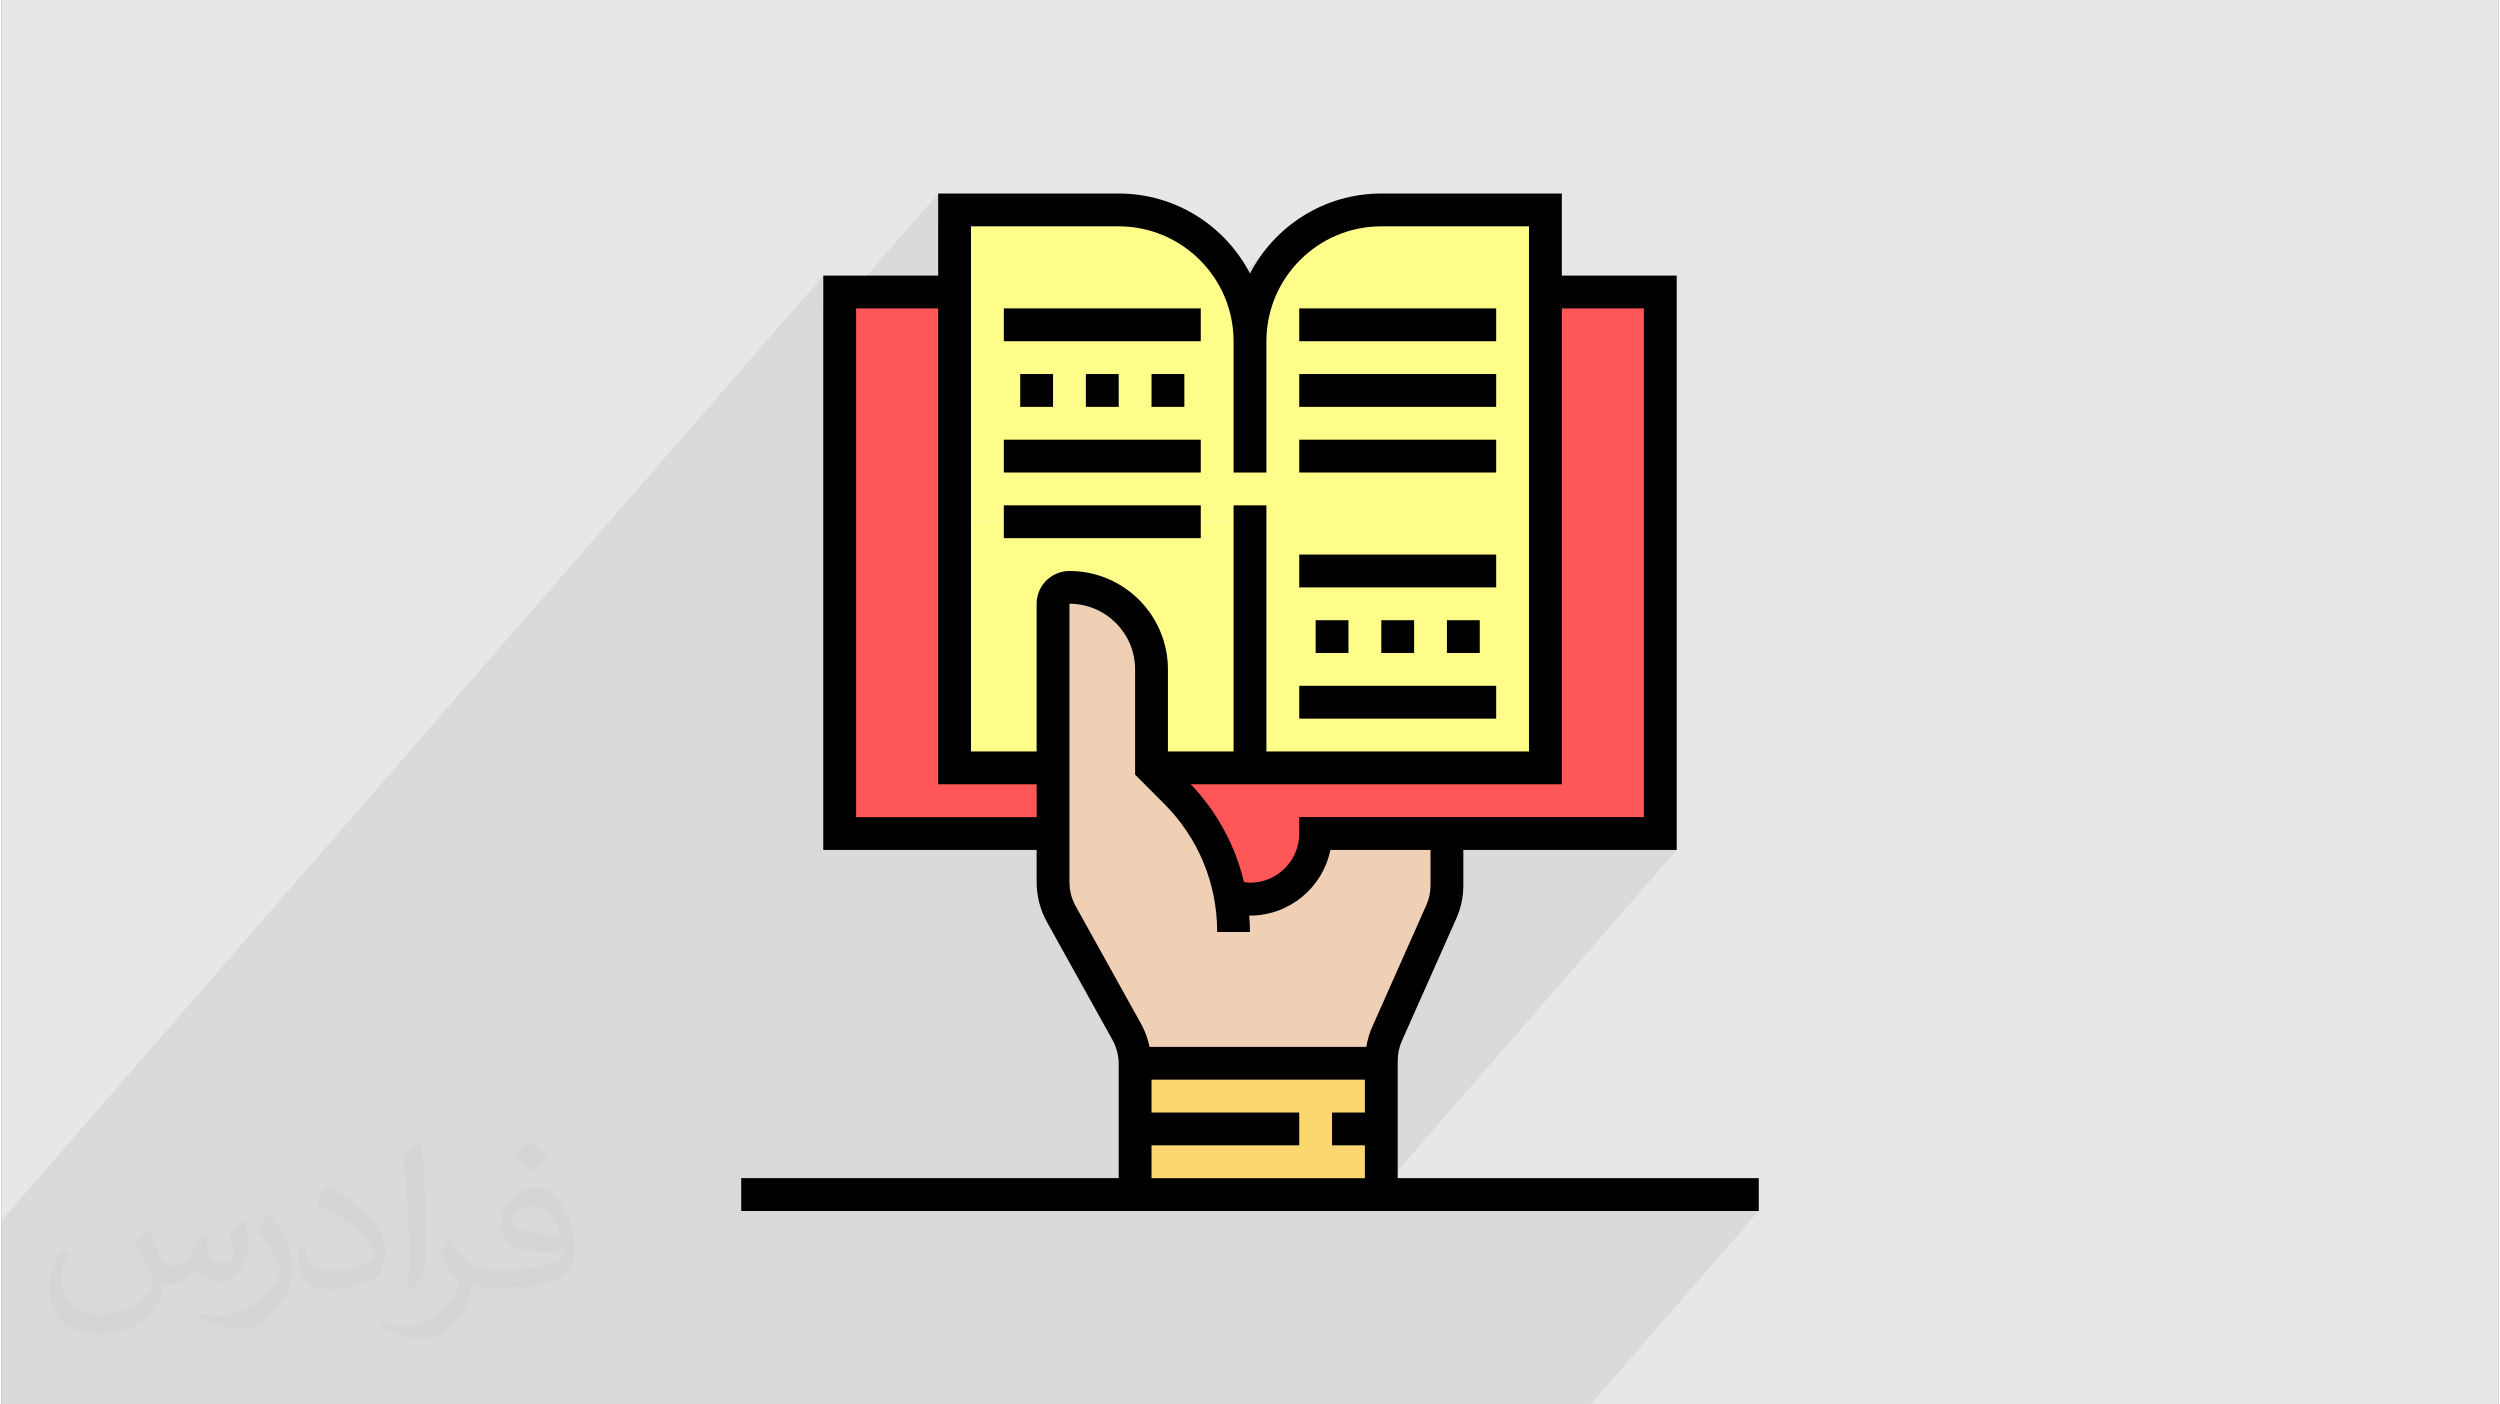 <?xml version="1.0" encoding="UTF-8"?>
<!DOCTYPE svg PUBLIC "-//W3C//DTD SVG 1.0//EN" "http://www.w3.org/TR/2001/REC-SVG-20010904/DTD/svg10.dtd">
<!-- Creator: CorelDRAW 2017 -->
<svg xmlns="http://www.w3.org/2000/svg" xml:space="preserve" width="356px" height="200px" version="1.0" shape-rendering="geometricPrecision" text-rendering="geometricPrecision" image-rendering="optimizeQuality" fill-rule="evenodd" clip-rule="evenodd"
viewBox="0 0 35600 20025"
 xmlns:xlink="http://www.w3.org/1999/xlink">
 <rect x="0" y="0" width="35600" height="20025" fill="#808080" stroke="none"/>
 <g id="Layer_x0020_1">
  <g id="_2600308570256">
   <path fill="#E6E7E8" d="M0 0l35600 0 0 20025 -35600 0 0 -20025z"/>
   <path fill="#373435" fill-opacity="0.031" d="M2082 17547c68,104 112,203 155,312 32,64 49,183 199,183 44,0 107,-14 163,-45 63,-33 111,-83 136,-159l60 -202 146 -72 10 10c-20,77 -25,149 -25,206 0,170 146,234 262,234 68,0 129,-34 129,-95 0,-81 -34,-217 -78,-339 68,-68 136,-136 214,-191l12 6c34,144 53,287 53,381 0,93 -41,196 -75,264 -70,132 -194,238 -344,238 -114,0 -241,-58 -328,-163l-5 0c-82,101 -209,193 -412,193l-63 0c-10,134 -39,229 -83,314 -121,237 -480,404 -818,404 -470,0 -706,-272 -706,-633 0,-223 73,-431 185,-578l92 38c-70,134 -117,262 -117,385 0,338 275,499 592,499 294,0 658,-187 724,-404 -25,-237 -114,-348 -250,-565 41,-72 94,-144 160,-221l12 0 0 0zm5421 -1274c99,62 196,136 291,221 -53,74 -119,142 -201,202 -95,-77 -190,-143 -287,-213 66,-74 131,-146 197,-210l0 0zm51 926c-160,0 -291,105 -291,183 0,168 320,219 703,217 -48,-196 -216,-400 -412,-400zm-359 895c208,0 390,-6 529,-41 155,-39 286,-118 286,-171 0,-15 0,-31 -5,-46 -87,8 -187,8 -274,8 -282,0 -498,-64 -583,-222 -21,-44 -36,-93 -36,-149 0,-152 66,-303 182,-406 97,-85 204,-138 313,-138 197,0 354,158 464,408 60,136 101,293 101,491 0,132 -36,243 -118,326 -153,148 -435,204 -867,204l-196 0 0 0 -51 0c-107,0 -184,-19 -245,-66l-10 0c3,25 5,50 5,72 0,97 -32,221 -97,320 -192,287 -400,410 -580,410 -182,0 -405,-70 -606,-161l36 -70c65,27 155,46 279,46 325,0 752,-314 805,-619 -12,-25 -34,-58 -65,-93 -95,-113 -155,-208 -211,-307 48,-95 92,-171 133,-239l17 -2c139,282 265,445 546,445l44 0 0 0 204 0 0 0zm-1408 299c24,-130 26,-276 26,-413l0 -202c0,-377 -48,-926 -87,-1282 68,-75 163,-161 238,-219l22 6c51,450 63,972 63,1452 0,126 -5,250 -17,340 -7,114 -73,201 -214,332l-31 -14 0 0zm-1449 -596c7,177 94,318 398,318 189,0 349,-50 526,-135 32,-14 49,-33 49,-49 0,-111 -85,-258 -228,-392 -139,-126 -323,-237 -495,-311 -59,-25 -78,-52 -78,-77 0,-51 68,-158 124,-235l19 -2c197,103 417,256 580,427 148,157 240,316 240,489 0,128 -39,250 -102,361 -216,109 -446,192 -674,192 -277,0 -466,-130 -466,-436 0,-33 0,-84 12,-150l95 0 0 0zm-501 -503l172 278c63,103 122,215 122,392l0 227c0,183 -117,379 -306,573 -148,132 -279,188 -400,188 -180,0 -386,-56 -624,-159l27 -70c75,21 162,37 269,37 342,-2 692,-252 852,-557 19,-35 26,-68 26,-90 0,-36 -19,-75 -34,-110 -87,-165 -184,-315 -291,-453 56,-89 112,-174 173,-258l14 2z"/>
   <path fill="#373435" fill-opacity="0.078" d="M18409 3823l-568 653 43 -168 63 -172 79 -164 94 -154 107 -144 -707 813 -28 -109 -32 -87 340 -391 70 -124 78 -119 85 -114 -596 686 0 -1 -69 -143 -82 -136 -95 -126 -105 -116 -117 -106 -126 -94 -135 -82 -143 -69 -151 -56 -156 -40 -163 -25 -167 -8 -2106 0 -234 269 0 -503 -234 269 0 -503 -1404 1614 0 -210 -234 269 0 -503 -11716 13471 0 503 0 210 0 293 0 210 0 503 0 164 0 742 698 0 620 0 428 0 468 0 112 0 295 0 20 0 41 0 458 0 10 0 356 0 41 0 10 0 61 0 81 0 77 0 137 0 93 0 80 0 232 0 63 0 112 0 122 0 64 0 150 0 11 0 30 0 31 0 9 0 78 0 74 0 32 0 40 0 163 0 244 0 153 0 30 0 285 0 210 0 136 0 61 0 61 0 61 0 112 0 11 0 192 0 245 0 70 0 113 0 194 0 243 0 22 0 142 0 30 0 50 0 163 0 22 0 69 0 65 0 221 0 30 0 122 0 95 0 173 0 17 0 71 0 124 0 7 0 124 0 81 0 122 0 10 0 112 0 163 0 132 0 21 0 40 0 468 0 356 0 51 0 61 0 295 0 41 0 16 0 3 0 37 0 46 0 10 0 20 0 181 0 3 0 113 0 9 0 48 0 21 0 32 0 174 0 3 0 7 0 16 0 113 0 200 0 99 0 29 0 378 0 29 0 317 0 61 0 345 0 31 0 31 0 90 0 285 0 153 0 51 0 252 0 134 0 327 0 142 0 134 0 131 0 60 0 61 0 31 0 376 0 315 0 438 0 61 0 376 0 62 0 5585 0 2400 -2759 -5586 0 204 -234 -62 0 4274 -4914 -438 0 204 -234 -438 0 204 -234 -1577 0 407 -468 0 -6785 -234 269 0 -503 -234 269 0 -1205 -2106 0 -167 8 -163 25 -156 40 -151 56 -143 69 -135 82 -126 94 -117 106 -105 116z"/>
   <g>
    <path fill="#FF5757" fill-rule="nonzero" d="M18736 11884c0,518 -419,936 -936,936 -82,0 -159,-9 -234,-30l-44 9c-99,-566 -370,-1095 -784,-1509l-342 -342 5616 0 0 -6785 1638 0 0 7721 -4914 0z"/>
    <path fill="#FF5757" fill-rule="nonzero" d="M14992 10948l0 936 -3042 0 0 -7721 1638 0 0 6785 1404 0z"/>
    <path fill="#FFFD8A" fill-rule="nonzero" d="M17800 7439l0 3509 -1404 0 0 -1403c0,-323 -131,-616 -342,-829 -213,-210 -505,-341 -828,-341 -129,0 -234,105 -234,233l0 2340 -1404 0 0 -3509 4212 0z"/>
    <path fill="#FFFD8A" fill-rule="nonzero" d="M17800 7205l0 -2340c0,-1035 838,-1872 1872,-1872l2340 0 0 7955 -4212 0 0 -3743z"/>
    <path fill="#FFFD8A" fill-rule="nonzero" d="M15928 2993c1034,0 1872,837 1872,1872l0 2574 -4212 0 0 -4446 2340 0z"/>
    <path fill="#FCD770" fill-rule="nonzero" d="M16162 17032l3510 0 0 -1872 -3510 0 0 1872z"/>
    <path fill="#F0D0B4" fill-rule="nonzero" d="M17522 12799l44 -9c75,21 152,30 234,30 517,0 936,-418 936,-936l1872 0 0 737c0,132 -28,260 -80,382l-777 1741c-51,122 -79,250 -79,381l0 35 -3510 0c-2,-156 -42,-309 -117,-447l-936 -1680c-77,-140 -117,-297 -117,-456l0 -3969c0,-128 105,-233 234,-233 323,0 615,131 828,341 211,213 342,506 342,829l0 1403 342 342c414,414 685,943 784,1509z"/>
    <path fill="black" fill-rule="nonzero" d="M19906 16798l0 -1673c0,-99 20,-195 60,-285l775 -1743c67,-150 101,-310 101,-475l0 -504 3042 0 0 -8189 -1638 0 0 -1170 -2574 0c-814,0 -1521,464 -1872,1141 -351,-677 -1058,-1141 -1872,-1141l-2574 0 0 1170 -1638 0 0 8189 3042 0 0 460c0,198 51,395 147,568l935 1682c57,104 88,222 88,341l0 1629 -5382 0 0 468 14508 0 0 -468 -5148 0zm3510 -12401l0 7253 -4914 0 0 234c0,387 -315,702 -702,702 -29,0 -58,-7 -87,-11 -123,-519 -381,-997 -757,-1393l5290 0 0 -6785 1170 0zm-9594 -1170l2106 0c903,0 1638,735 1638,1638l0 1872 468 0 0 -1872c0,-903 735,-1638 1638,-1638l2106 0 0 7487 -3744 0 0 -3509 -468 0 0 3509 -936 0 0 -1169c0,-775 -630,-1404 -1404,-1404 -258,0 -468,209 -468,467l0 2106 -936 0 0 -7487zm-1638 8423l0 -7253 1170 0 0 6785 1404 0 0 468 -2574 0zm3130 1269c-57,-104 -88,-222 -88,-341l0 -3970c516,0 936,420 936,937l0 1500 411 412c490,489 759,1139 759,1831l468 0c0,-79 -6,-156 -11,-234 3,0 7,0 11,0 565,0 1038,-402 1146,-936l1428 0 0 504c0,99 -20,195 -61,285l-774 1742c-40,89 -64,183 -81,277l-3090 0c-24,-113 -63,-223 -119,-325l-935 -1682zm1082 3411l2106 0 0 -468 -2106 0 0 -468 3042 0 0 468 -468 0 0 468 468 0 0 468 -3042 0 0 -468z"/>
    <path fill="black" fill-rule="nonzero" d="M19672 9310l468 0 0 -467 -468 0 0 467z"/>
    <path fill="black" fill-rule="nonzero" d="M20608 9310l468 0 0 -467 -468 0 0 467z"/>
    <path fill="black" fill-rule="nonzero" d="M18736 9310l468 0 0 -467 -468 0 0 467z"/>
    <path fill="black" fill-rule="nonzero" d="M18502 10246l2808 0 0 -468 -2808 0 0 468z"/>
    <path fill="black" fill-rule="nonzero" d="M18502 8375l2808 0 0 -468 -2808 0 0 468z"/>
    <path fill="black" fill-rule="nonzero" d="M18502 6737l2808 0 0 -468 -2808 0 0 468z"/>
    <path fill="black" fill-rule="nonzero" d="M18502 5801l2808 0 0 -468 -2808 0 0 468z"/>
    <path fill="black" fill-rule="nonzero" d="M18502 4865l2808 0 0 -468 -2808 0 0 468z"/>
    <path fill="black" fill-rule="nonzero" d="M15460 5801l468 0 0 -468 -468 0 0 468z"/>
    <path fill="black" fill-rule="nonzero" d="M16396 5801l468 0 0 -468 -468 0 0 468z"/>
    <path fill="black" fill-rule="nonzero" d="M14524 5801l468 0 0 -468 -468 0 0 468z"/>
    <path fill="black" fill-rule="nonzero" d="M14290 4865l2808 0 0 -468 -2808 0 0 468z"/>
    <path fill="black" fill-rule="nonzero" d="M14290 6737l2808 0 0 -468 -2808 0 0 468z"/>
    <path fill="black" fill-rule="nonzero" d="M14290 7673l2808 0 0 -468 -2808 0 0 468z"/>
   </g>
  </g>
 </g>
</svg>
